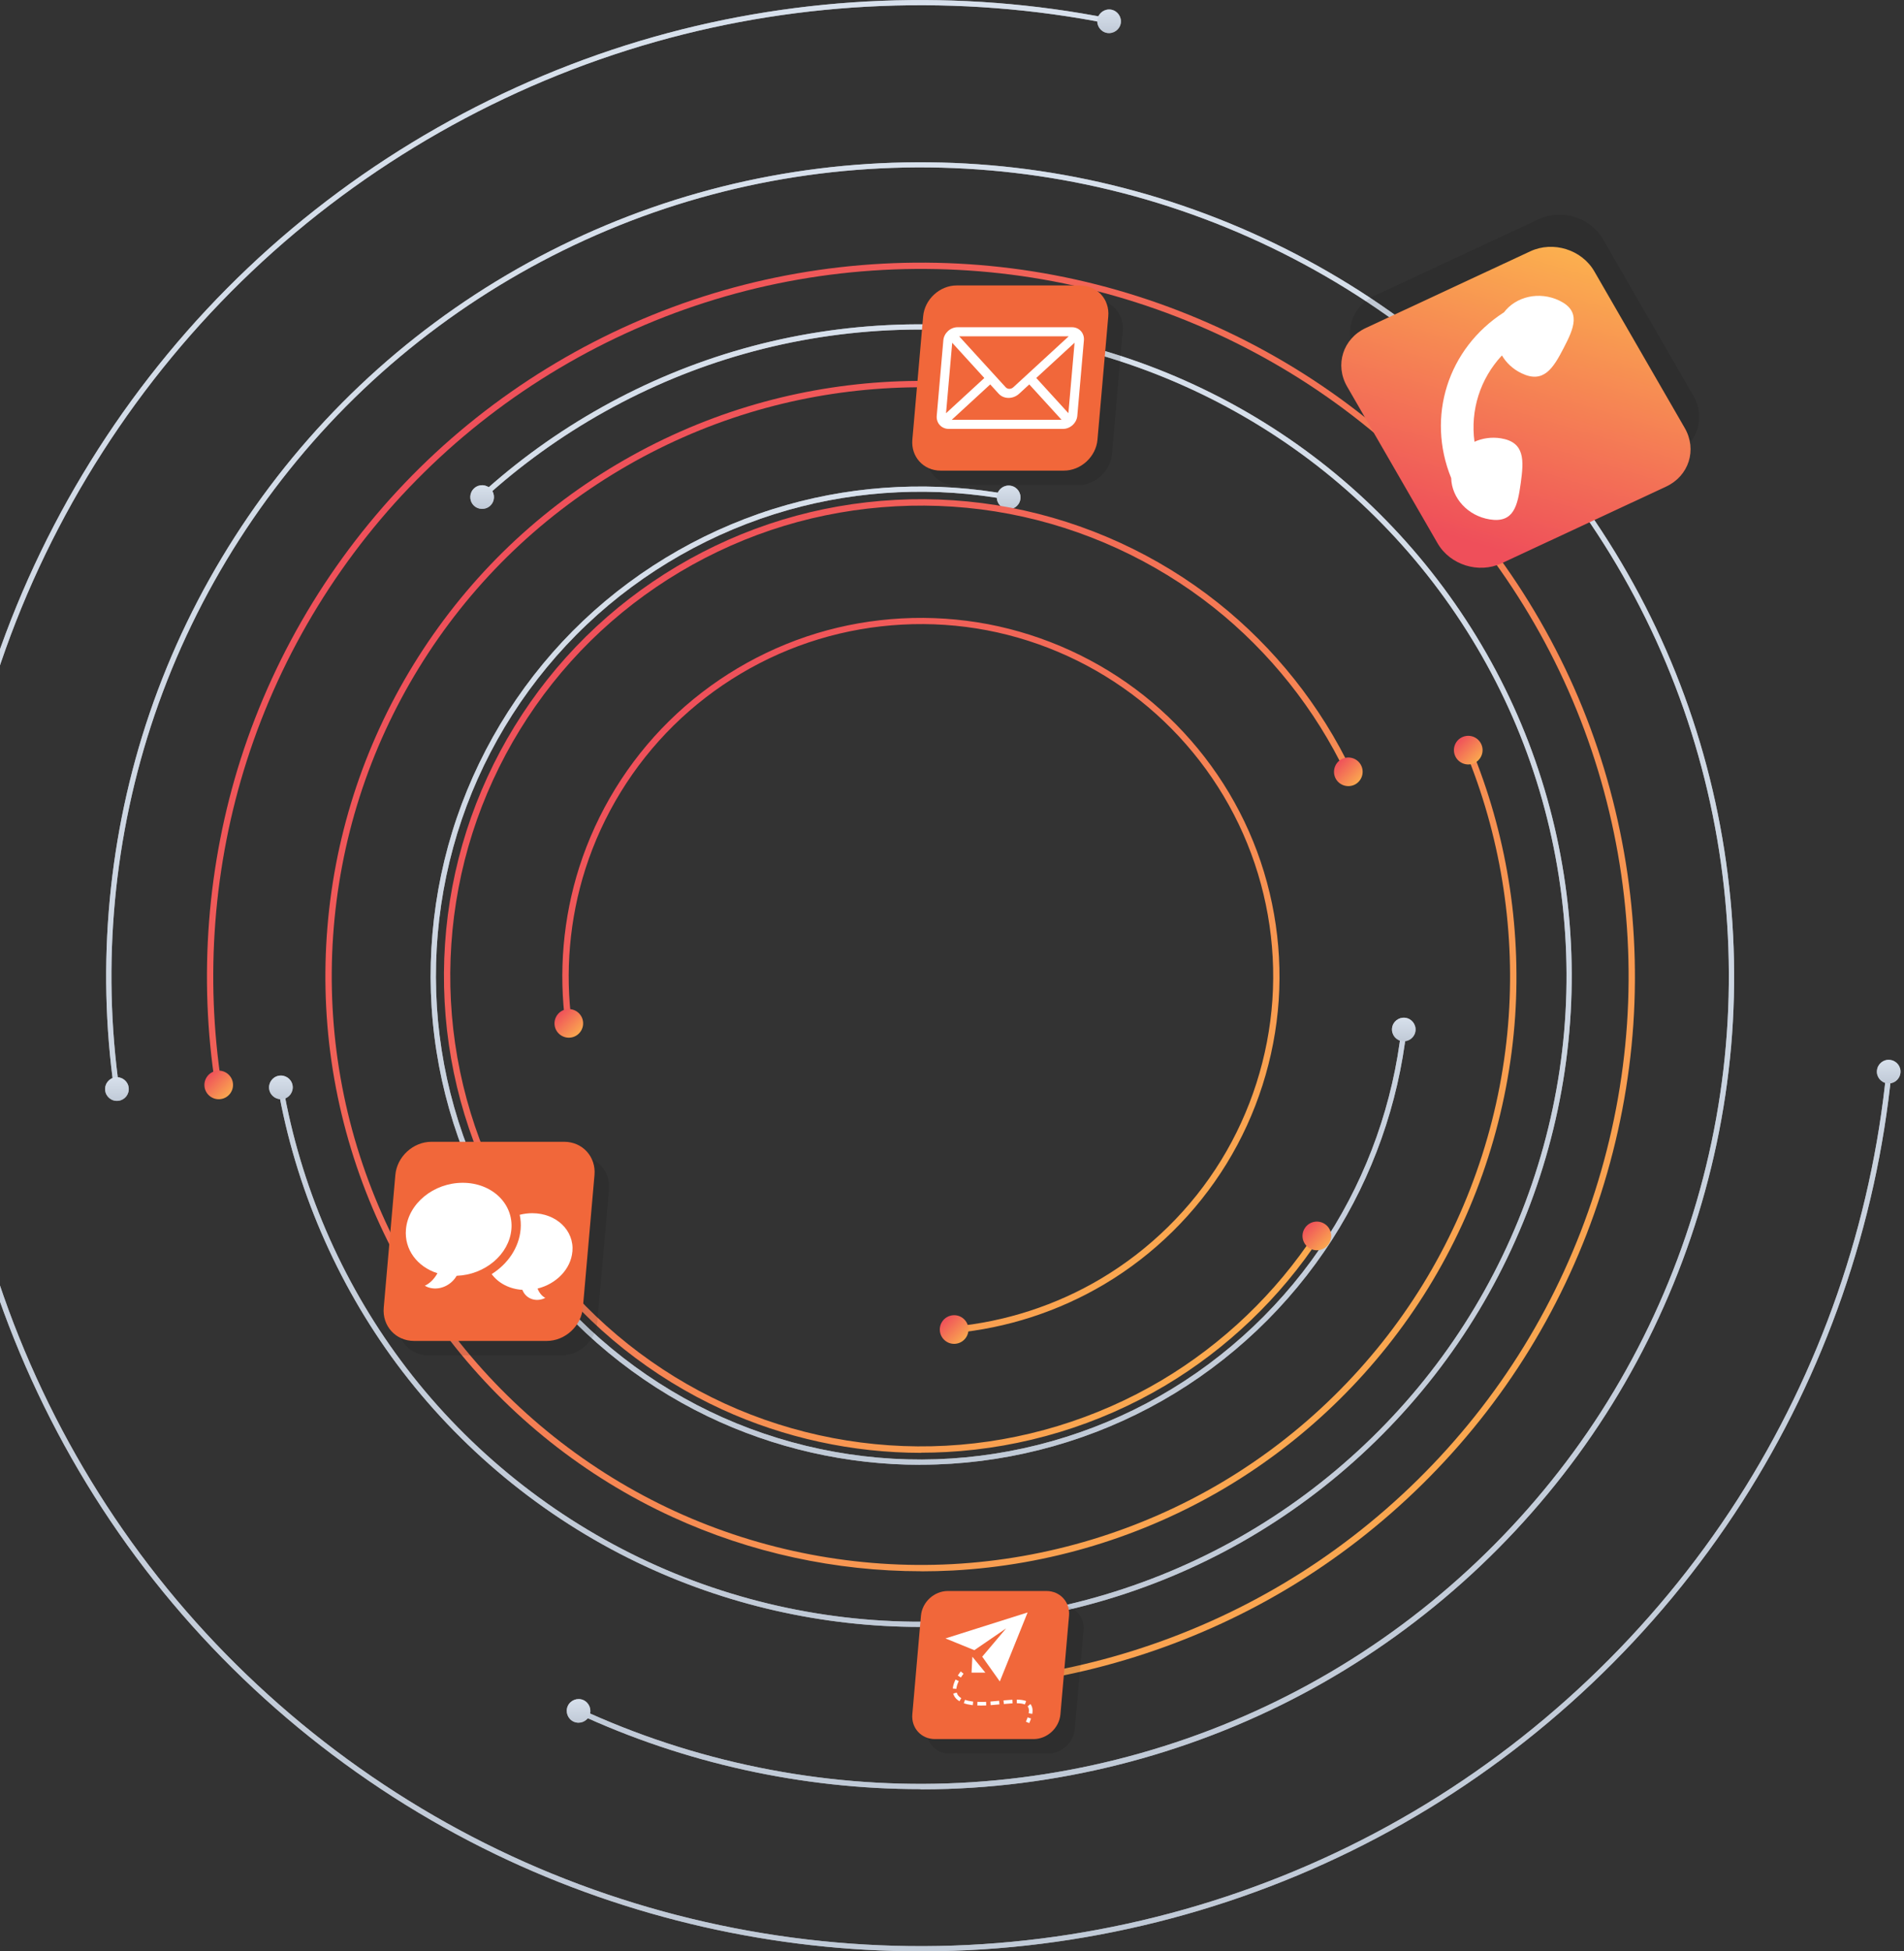 <svg width="407" height="417" viewBox="0 0 407 417" fill="none" xmlns="http://www.w3.org/2000/svg">
<rect x="0" y="0" width="407" height="417" fill="#333333" stroke="none"/>
<g clip-path="url(#clip0_272_2298)">
<path d="M196.766 417C165.477 417 134.252 409.899 106.047 396.318C75.728 381.719 49.113 359.734 29.065 332.729C9.016 305.725 -4.323 273.891 -9.522 240.675C-14.721 207.459 -11.732 173.084 -0.873 141.25C9.986 109.417 28.62 80.363 53.024 57.234C77.429 34.089 107.462 17.029 139.832 7.863C171.407 -1.064 205.113 -2.415 237.308 3.971L237.086 5.067C205.081 -1.287 171.551 0.048 140.15 8.927C107.939 18.029 78.081 35.011 53.803 58.028C29.526 81.046 10.988 109.941 0.192 141.6C-10.603 173.259 -13.576 207.459 -8.409 240.5C-3.242 273.542 10.034 305.201 29.971 332.062C49.908 358.924 76.396 380.798 106.54 395.317C136.684 409.836 170.295 416.905 203.762 415.777C237.213 414.633 270.267 405.293 299.362 388.74C328.456 372.204 353.37 348.567 371.431 320.418C389.047 292.969 400.049 261.294 403.245 228.841L404.358 228.952C401.146 261.58 390.081 293.43 372.369 321.022C354.213 349.329 329.156 373.078 299.902 389.709C270.664 406.341 237.42 415.745 203.793 416.889C201.456 416.968 199.103 417.016 196.766 417.016V417Z" fill="#E2E8F0"/>
<path d="M196.766 417C165.477 417 134.252 409.899 106.047 396.318C75.728 381.719 49.113 359.734 29.065 332.729C9.016 305.725 -4.323 273.891 -9.522 240.675C-14.721 207.459 -11.732 173.084 -0.873 141.25C9.986 109.417 28.62 80.363 53.024 57.234C77.429 34.089 107.462 17.029 139.832 7.863C171.407 -1.064 205.113 -2.415 237.308 3.971L237.086 5.067C205.081 -1.287 171.551 0.048 140.15 8.927C107.939 18.029 78.081 35.011 53.803 58.028C29.526 81.046 10.988 109.941 0.192 141.6C-10.603 173.259 -13.576 207.459 -8.409 240.5C-3.242 273.542 10.034 305.201 29.971 332.062C49.908 358.924 76.396 380.798 106.54 395.317C136.684 409.836 170.295 416.905 203.762 415.777C237.213 414.633 270.267 405.293 299.362 388.74C328.456 372.204 353.37 348.567 371.431 320.418C389.047 292.969 400.049 261.294 403.245 228.841L404.358 228.952C401.146 261.58 390.081 293.43 372.369 321.022C354.213 349.329 329.156 373.078 299.902 389.709C270.664 406.341 237.42 415.745 203.793 416.889C201.456 416.968 199.103 417.016 196.766 417.016V417Z" fill="url(#paint0_linear_272_2298)"/>
<path d="M401.225 228.714C401.384 227.332 402.64 226.331 404.023 226.506C405.406 226.665 406.408 227.92 406.233 229.302C406.074 230.684 404.818 231.684 403.435 231.51C402.052 231.351 401.05 230.096 401.225 228.714Z" fill="#E2E8F0"/>
<path d="M401.225 228.714C401.384 227.332 402.64 226.331 404.023 226.506C405.406 226.665 406.408 227.92 406.233 229.302C406.074 230.684 404.818 231.684 403.435 231.51C402.052 231.351 401.05 230.096 401.225 228.714Z" fill="url(#paint1_linear_272_2298)"/>
<path d="M236.626 7.037C237.993 7.275 239.313 6.37 239.567 5.004C239.806 3.638 238.899 2.319 237.532 2.065C236.165 1.827 234.845 2.732 234.591 4.098C234.352 5.465 235.259 6.783 236.626 7.037Z" fill="#E2E8F0"/>
<path d="M236.626 7.037C237.993 7.275 239.313 6.37 239.567 5.004C239.806 3.638 238.899 2.319 237.532 2.065C236.165 1.827 234.845 2.732 234.591 4.098C234.352 5.465 235.259 6.783 236.626 7.037Z" fill="url(#paint2_linear_272_2298)"/>
<path d="M196.767 382.339C171.488 382.339 146.208 376.779 123.298 366.12L123.775 365.103C148.307 376.493 175.558 382.037 202.586 381.116C230.441 380.162 257.977 372.379 282.207 358.606C306.437 344.834 327.185 325.152 342.242 301.706C357.282 278.259 366.519 251.191 368.92 223.44C371.336 195.689 366.917 167.445 356.153 141.759C345.389 116.072 328.33 93.103 306.851 75.359C285.371 57.615 259.599 45.193 232.317 39.459C205.034 33.724 176.448 34.693 149.611 42.286C122.789 49.863 97.924 64.017 77.7 83.19C57.477 102.364 42.039 126.43 33.04 152.799C24.312 178.374 21.72 206.046 25.52 232.796L24.407 232.955C20.576 206.03 23.199 178.183 31.975 152.434C41.022 125.889 56.571 101.665 76.921 82.38C97.272 63.08 122.297 48.847 149.309 41.222C176.305 33.597 205.098 32.612 232.539 38.378C259.997 44.161 285.944 56.646 307.566 74.517C329.189 92.388 346.343 115.485 357.186 141.346C368.029 167.207 372.465 195.625 370.049 223.567C367.616 251.493 358.331 278.736 343.195 302.341C328.06 325.947 307.169 345.755 282.78 359.623C258.391 373.491 230.679 381.322 202.634 382.291C200.678 382.355 198.738 382.386 196.783 382.386L196.767 382.339Z" fill="#E2E8F0"/>
<path d="M196.767 382.339C171.488 382.339 146.208 376.779 123.298 366.12L123.775 365.103C148.307 376.493 175.558 382.037 202.586 381.116C230.441 380.162 257.977 372.379 282.207 358.606C306.437 344.834 327.185 325.152 342.242 301.706C357.282 278.259 366.519 251.191 368.92 223.44C371.336 195.689 366.917 167.445 356.153 141.759C345.389 116.072 328.33 93.103 306.851 75.359C285.371 57.615 259.599 45.193 232.317 39.459C205.034 33.724 176.448 34.693 149.611 42.286C122.789 49.863 97.924 64.017 77.7 83.19C57.477 102.364 42.039 126.43 33.04 152.799C24.312 178.374 21.72 206.046 25.52 232.796L24.407 232.955C20.576 206.03 23.199 178.183 31.975 152.434C41.022 125.889 56.571 101.665 76.921 82.38C97.272 63.08 122.297 48.847 149.309 41.222C176.305 33.597 205.098 32.612 232.539 38.378C259.997 44.161 285.944 56.646 307.566 74.517C329.189 92.388 346.343 115.485 357.186 141.346C368.029 167.207 372.465 195.625 370.049 223.567C367.616 251.493 358.331 278.736 343.195 302.341C328.06 325.947 307.169 345.755 282.78 359.623C258.391 373.491 230.679 381.322 202.634 382.291C200.678 382.355 198.738 382.386 196.783 382.386L196.767 382.339Z" fill="url(#paint3_linear_272_2298)"/>
<path d="M122.647 367.931C121.375 367.359 120.803 365.866 121.359 364.595C121.932 363.324 123.426 362.752 124.698 363.308C125.97 363.88 126.542 365.373 125.986 366.644C125.413 367.915 123.919 368.487 122.647 367.931Z" fill="#E2E8F0"/>
<path d="M122.647 367.931C121.375 367.359 120.803 365.866 121.359 364.595C121.932 363.324 123.426 362.752 124.698 363.308C125.97 363.88 126.542 365.373 125.986 366.644C125.413 367.915 123.919 368.487 122.647 367.931Z" fill="url(#paint4_linear_272_2298)"/>
<path d="M22.483 233.05C22.658 234.432 23.914 235.417 25.313 235.243C26.696 235.068 27.682 233.813 27.507 232.415C27.332 231.033 26.076 230.048 24.677 230.223C23.294 230.398 22.308 231.653 22.483 233.05Z" fill="#E2E8F0"/>
<path d="M22.483 233.05C22.658 234.432 23.914 235.417 25.313 235.243C26.696 235.068 27.682 233.813 27.507 232.415C27.332 231.033 26.076 230.048 24.677 230.223C23.294 230.398 22.308 231.653 22.483 233.05Z" fill="url(#paint5_linear_272_2298)"/>
<path d="M196.735 347.677C175.844 347.677 155 342.944 136.176 333.873C115.937 324.136 98.162 309.442 84.775 291.428C71.897 274.066 63.121 253.638 59.4 232.352L60.513 232.161C64.186 253.272 72.898 273.542 85.681 290.761C98.957 308.648 116.589 323.198 136.669 332.872C156.733 342.547 179.135 347.249 201.393 346.486C223.668 345.724 245.672 339.497 265.036 328.488C284.401 317.48 301 301.754 313.019 282.993C325.039 264.249 332.416 242.613 334.355 220.438C336.279 198.262 332.75 175.673 324.148 155.15C315.547 134.61 301.906 116.263 284.735 102.078C267.564 87.892 246.959 77.964 225.146 73.373C203.333 68.782 180.486 69.561 159.039 75.629C138.402 81.459 119.117 92.213 103.297 106.684L102.534 105.858C118.481 91.26 137.909 80.426 158.721 74.549C180.327 68.433 203.381 67.655 225.369 72.277C247.357 76.9 268.121 86.907 285.435 101.204C302.748 115.501 316.485 134.007 325.166 154.705C333.847 175.403 337.408 198.167 335.452 220.533C333.513 242.899 326.072 264.709 313.941 283.597C301.81 302.5 285.085 318.353 265.577 329.457C246.053 340.561 223.858 346.836 201.409 347.598C199.851 347.646 198.277 347.677 196.719 347.677H196.735Z" fill="#E2E8F0"/>
<path d="M196.735 347.677C175.844 347.677 155 342.944 136.176 333.873C115.937 324.136 98.162 309.442 84.775 291.428C71.897 274.066 63.121 253.638 59.4 232.352L60.513 232.161C64.186 253.272 72.898 273.542 85.681 290.761C98.957 308.648 116.589 323.198 136.669 332.872C156.733 342.547 179.135 347.249 201.393 346.486C223.668 345.724 245.672 339.497 265.036 328.488C284.401 317.48 301 301.754 313.019 282.993C325.039 264.249 332.416 242.613 334.355 220.438C336.279 198.262 332.75 175.673 324.148 155.15C315.547 134.61 301.906 116.263 284.735 102.078C267.564 87.892 246.959 77.964 225.146 73.373C203.333 68.782 180.486 69.561 159.039 75.629C138.402 81.459 119.117 92.213 103.297 106.684L102.534 105.858C118.481 91.26 137.909 80.426 158.721 74.549C180.327 68.433 203.381 67.655 225.369 72.277C247.357 76.9 268.121 86.907 285.435 101.204C302.748 115.501 316.485 134.007 325.166 154.705C333.847 175.403 337.408 198.167 335.452 220.533C333.513 242.899 326.072 264.709 313.941 283.597C301.81 302.5 285.085 318.353 265.577 329.457C246.053 340.561 223.858 346.836 201.409 347.598C199.851 347.646 198.277 347.677 196.719 347.677H196.735Z" fill="url(#paint6_linear_272_2298)"/>
<path d="M104.744 108.114C103.711 109.035 102.105 108.956 101.167 107.908C100.245 106.875 100.325 105.271 101.374 104.333C102.423 103.396 104.013 103.492 104.951 104.54C105.873 105.588 105.794 107.177 104.744 108.114Z" fill="#E2E8F0"/>
<path d="M104.744 108.114C103.711 109.035 102.105 108.956 101.167 107.908C100.245 106.875 100.325 105.271 101.374 104.333C102.423 103.396 104.013 103.492 104.951 104.54C105.873 105.588 105.794 107.177 104.744 108.114Z" fill="url(#paint7_linear_272_2298)"/>
<path d="M62.533 231.907C62.278 230.541 60.959 229.635 59.576 229.889C58.208 230.143 57.302 231.462 57.556 232.844C57.811 234.21 59.13 235.116 60.514 234.861C61.881 234.607 62.787 233.289 62.533 231.907Z" fill="#E2E8F0"/>
<path d="M62.533 231.907C62.278 230.541 60.959 229.635 59.576 229.889C58.208 230.143 57.302 231.462 57.556 232.844C57.811 234.21 59.13 235.116 60.514 234.861C61.881 234.607 62.787 233.289 62.533 231.907Z" fill="url(#paint8_linear_272_2298)"/>
<path d="M196.719 313.032C181.027 313.032 165.383 309.474 151.249 302.659C136.049 295.336 122.71 284.312 112.646 270.778C102.598 257.243 95.904 241.279 93.297 224.631C90.69 207.984 92.2 190.732 97.638 174.784C103.075 158.835 112.423 144.269 124.666 132.657C136.908 121.06 151.948 112.498 168.181 107.908C183.603 103.539 200.106 102.793 215.862 105.731L215.655 106.827C200.058 103.92 183.746 104.667 168.483 108.988C152.425 113.531 137.528 121.998 125.429 133.467C113.314 144.952 104.077 159.359 98.703 175.133C93.329 190.923 91.834 207.968 94.41 224.441C96.986 240.914 103.6 256.703 113.552 270.094C123.489 283.486 136.701 294.399 151.741 301.642C166.782 308.886 183.571 312.412 200.217 311.841C216.895 311.269 233.382 306.614 247.882 298.354C262.382 290.11 274.815 278.323 283.829 264.281C292.383 250.937 297.836 235.56 299.569 219.802L300.682 219.929C298.917 235.846 293.416 251.398 284.767 264.884C275.657 279.07 263.097 290.983 248.438 299.323C233.78 307.663 217.118 312.381 200.249 312.952C199.072 313 197.896 313.016 196.719 313.016V313.032Z" fill="#E2E8F0"/>
<path d="M196.719 313.032C181.027 313.032 165.383 309.474 151.249 302.659C136.049 295.336 122.71 284.312 112.646 270.778C102.598 257.243 95.904 241.279 93.297 224.631C90.69 207.984 92.2 190.732 97.638 174.784C103.075 158.835 112.423 144.269 124.666 132.657C136.908 121.06 151.948 112.498 168.181 107.908C183.603 103.539 200.106 102.793 215.862 105.731L215.655 106.827C200.058 103.92 183.746 104.667 168.483 108.988C152.425 113.531 137.528 121.998 125.429 133.467C113.314 144.952 104.077 159.359 98.703 175.133C93.329 190.923 91.834 207.968 94.41 224.441C96.986 240.914 103.6 256.703 113.552 270.094C123.489 283.486 136.701 294.399 151.741 301.642C166.782 308.886 183.571 312.412 200.217 311.841C216.895 311.269 233.382 306.614 247.882 298.354C262.382 290.11 274.815 278.323 283.829 264.281C292.383 250.937 297.836 235.56 299.569 219.802L300.682 219.929C298.917 235.846 293.416 251.398 284.767 264.884C275.657 279.07 263.097 290.983 248.438 299.323C233.78 307.663 217.118 312.381 200.249 312.952C199.072 313 197.896 313.016 196.719 313.016V313.032Z" fill="url(#paint9_linear_272_2298)"/>
<path d="M216.068 103.809C217.435 104.047 218.357 105.366 218.103 106.748C217.865 108.114 216.545 109.035 215.162 108.781C213.779 108.527 212.872 107.224 213.127 105.842C213.365 104.476 214.685 103.555 216.068 103.809Z" fill="#E2E8F0"/>
<path d="M216.068 103.809C217.435 104.047 218.357 105.366 218.103 106.748C217.865 108.114 216.545 109.035 215.162 108.781C213.779 108.527 212.872 107.224 213.127 105.842C213.365 104.476 214.685 103.555 216.068 103.809Z" fill="url(#paint10_linear_272_2298)"/>
<path d="M302.574 220.295C302.733 218.913 301.747 217.658 300.364 217.499C298.981 217.34 297.725 218.325 297.566 219.707C297.407 221.089 298.392 222.344 299.776 222.503C301.159 222.662 302.415 221.677 302.574 220.295Z" fill="#E2E8F0"/>
<path d="M302.574 220.295C302.733 218.913 301.747 217.658 300.364 217.499C298.981 217.34 297.725 218.325 297.566 219.707C297.407 221.089 298.392 222.344 299.776 222.503C301.159 222.662 302.415 221.677 302.574 220.295Z" fill="url(#paint11_linear_272_2298)"/>
<path d="M207.897 360.687L207.802 359.337C231.125 357.653 254.083 350.441 274.195 338.496C295.166 326.042 312.989 308.473 325.755 287.711C338.522 266.949 346.138 243.121 347.791 218.801C349.445 194.481 345.104 169.843 335.247 147.557C325.39 125.254 310.095 105.461 291 90.291C271.906 75.121 249.155 64.7 225.179 60.125C201.219 55.566 176.211 56.885 152.871 63.985C129.531 71.07 108.004 83.857 90.643 100.966C73.265 118.074 60.165 139.392 52.74 162.616C45.617 184.871 43.773 208.857 47.382 231.938L46.047 232.145C42.406 208.841 44.282 184.664 51.452 162.203C58.941 138.772 72.168 117.28 89.689 100.013C107.209 82.745 128.927 69.847 152.474 62.698C176.02 55.55 201.251 54.2 225.433 58.807C249.616 63.413 272.574 73.929 291.843 89.242C311.112 104.54 326.55 124.523 336.487 147.017C346.424 169.51 350.796 194.37 349.143 218.913C347.473 243.455 339.794 267.489 326.916 288.442C314.038 309.394 296.04 327.122 274.895 339.687C254.608 351.744 231.443 359.019 207.913 360.719L207.897 360.687Z" fill="url(#paint12_linear_272_2298)"/>
<path d="M49.782 231.414C50.02 233.082 48.86 234.639 47.19 234.877C45.521 235.115 43.963 233.956 43.724 232.288C43.486 230.62 44.647 229.063 46.316 228.825C47.985 228.587 49.543 229.746 49.782 231.414Z" fill="url(#paint13_linear_272_2298)"/>
<path d="M207.737 356.891C206.052 357.034 204.796 358.511 204.939 360.195C205.082 361.879 206.561 363.133 208.246 362.99C209.931 362.848 211.187 361.37 211.044 359.686C210.901 358.003 209.422 356.748 207.737 356.891Z" fill="url(#paint14_linear_272_2298)"/>
<path d="M196.926 335.779C178.642 335.779 160.406 331.824 143.776 324.199C125.111 315.653 108.624 302.548 96.08 286.313C83.535 270.079 75.029 250.826 71.468 230.62C67.907 210.43 69.338 189.414 75.586 169.875C81.834 150.337 92.868 132.402 107.479 117.994C122.106 103.587 140.215 92.832 159.85 86.876C178.531 81.205 198.564 79.902 217.817 83.127L217.595 84.461C198.548 81.284 178.722 82.571 160.247 88.178C140.819 94.072 122.901 104.73 108.433 118.963C93.965 133.212 83.058 150.956 76.874 170.288C70.689 189.62 69.29 210.398 72.804 230.382C76.317 250.365 84.744 269.427 97.145 285.487C109.562 301.547 125.874 314.509 144.333 322.976C162.791 331.443 183.269 335.335 203.556 334.254C223.827 333.174 243.78 327.122 261.237 316.749C278.694 306.376 293.544 291.746 304.164 274.463C314.8 257.164 321.144 237.323 322.511 217.086C323.815 197.833 320.603 178.247 313.21 160.424L314.466 159.899C321.939 177.913 325.182 197.722 323.879 217.181C322.495 237.641 316.088 257.704 305.341 275.178C294.593 292.651 279.584 307.44 261.952 317.924C244.305 328.409 224.145 334.524 203.651 335.62C201.426 335.732 199.184 335.795 196.942 335.795L196.926 335.779Z" fill="url(#paint15_linear_272_2298)"/>
<path d="M218.039 80.792C219.709 81.062 220.853 82.618 220.583 84.286C220.313 85.954 218.755 87.098 217.085 86.828C215.416 86.558 214.271 85.001 214.541 83.333C214.812 81.665 216.37 80.522 218.039 80.792Z" fill="url(#paint16_linear_272_2298)"/>
<path d="M316.692 159.153C316.056 157.596 314.275 156.834 312.701 157.469C311.127 158.104 310.38 159.883 311.016 161.456C311.652 163.013 313.432 163.775 315.006 163.14C316.564 162.504 317.327 160.725 316.692 159.153Z" fill="url(#paint17_linear_272_2298)"/>
<path d="M196.926 310.474C182.283 310.474 167.672 307.297 154.349 301.198C139.404 294.351 126.192 283.851 116.144 270.841C106.096 257.831 99.275 242.407 96.429 226.22C93.583 210.033 94.712 193.211 99.72 177.564C104.728 161.917 113.552 147.541 125.27 136.008C136.987 124.476 151.487 115.85 167.227 111.069C182.967 106.287 199.819 105.398 215.973 108.479C232.126 111.561 247.468 118.582 260.347 128.812C272.43 138.407 282.319 150.845 288.949 164.76L287.724 165.348C281.174 151.608 271.412 139.344 259.504 129.877C246.801 119.79 231.665 112.848 215.718 109.814C199.772 106.78 183.142 107.669 167.624 112.371C152.091 117.089 137.782 125.588 126.224 136.977C114.665 148.367 105.953 162.536 101.008 177.977C96.064 193.417 94.951 210.017 97.765 225.982C100.579 241.946 107.304 257.164 117.225 269.999C127.146 282.834 140.183 293.192 154.921 299.943C169.675 306.71 186.035 309.823 202.236 308.95C218.437 308.092 234.368 303.247 248.327 294.955C261.412 287.171 272.748 276.337 281.079 263.613L282.207 264.36C273.749 277.259 262.27 288.251 249.011 296.13C234.877 304.533 218.723 309.426 202.3 310.3C200.519 310.395 198.722 310.443 196.926 310.443V310.474Z" fill="url(#paint18_linear_272_2298)"/>
<path d="M278.933 262.438C279.855 261.024 281.763 260.627 283.178 261.564C284.593 262.486 284.99 264.392 284.052 265.806C283.13 267.219 281.222 267.616 279.807 266.679C278.392 265.758 277.995 263.852 278.933 262.438Z" fill="url(#paint19_linear_272_2298)"/>
<path d="M285.451 166.254C286.183 167.779 288.011 168.414 289.537 167.699C291.064 166.968 291.7 165.142 290.984 163.617C290.253 162.092 288.425 161.456 286.898 162.171C285.372 162.902 284.736 164.729 285.451 166.254Z" fill="url(#paint20_linear_272_2298)"/>
<path d="M203.876 284.852L203.749 283.502C214.846 282.485 225.784 278.942 235.356 273.24C245.785 267.045 254.673 258.292 261.016 247.967C267.376 237.625 271.16 225.759 271.987 213.671C272.813 201.566 270.651 189.303 265.738 178.199C260.841 167.095 253.21 157.247 243.718 149.701C234.211 142.156 222.891 136.961 210.967 134.69C199.043 132.418 186.594 133.085 174.972 136.612C163.35 140.138 152.65 146.508 144.001 155.023C135.352 163.537 128.833 174.148 125.129 185.713C121.742 196.324 120.741 207.761 122.251 218.801L120.9 218.992C119.357 207.761 120.375 196.118 123.825 185.316C127.593 173.545 134.223 162.743 143.031 154.086C151.839 145.412 162.745 138.931 174.558 135.341C186.387 131.751 199.058 131.084 211.205 133.387C223.352 135.706 234.879 140.98 244.561 148.669C254.228 156.357 261.986 166.381 266.978 177.691C271.971 188.985 274.165 201.471 273.338 213.798C272.495 226.124 268.648 238.197 262.177 248.713C255.706 259.229 246.676 268.141 236.055 274.447C226.309 280.245 215.18 283.851 203.876 284.883V284.852Z" fill="url(#paint21_linear_272_2298)"/>
<path d="M204.209 287.171C202.523 287.314 201.045 286.059 200.902 284.375C200.759 282.691 202.015 281.214 203.7 281.071C205.385 280.928 206.864 282.183 207.007 283.867C207.15 285.551 205.894 287.028 204.209 287.171Z" fill="url(#paint22_linear_272_2298)"/>
<path d="M118.562 219.135C118.801 220.803 120.359 221.963 122.028 221.724C123.698 221.486 124.858 219.929 124.62 218.261C124.381 216.593 122.823 215.434 121.154 215.672C119.484 215.91 118.324 217.467 118.562 219.135Z" fill="url(#paint23_linear_272_2298)"/>
<path opacity="0.1" d="M342.643 51.101L361.977 84.587C364.655 89.226 362.87 94.831 357.997 97.102L322.815 113.498C317.941 115.769 311.816 113.858 309.138 109.219L289.805 75.733C287.127 71.095 288.912 65.489 293.785 63.218L328.967 46.822C333.841 44.551 339.966 46.463 342.643 51.101Z" fill="black"/>
<path d="M340.8 57.982L360.133 91.468C362.811 96.106 361.026 101.712 356.153 103.983L320.971 120.379C316.097 122.65 309.973 120.738 307.295 116.1L287.961 82.614C285.283 77.975 287.068 72.37 291.942 70.099L327.123 53.703C331.997 51.432 338.122 53.343 340.8 57.982Z" fill="url(#paint24_linear_272_2298)"/>
<path d="M321.448 66.769C309.485 74.49 304.866 89.022 310.206 102.166C310.327 106.439 313.744 110.243 318.446 110.998C323.641 111.838 324.411 108 325.079 103.214C325.733 98.436 326.024 94.507 320.828 93.668C318.8 93.346 316.848 93.658 315.186 94.405C314.277 87.659 316.394 80.951 321.051 75.955C321.981 77.531 323.409 78.897 325.252 79.772C329.977 82.046 332.024 78.674 334.241 74.388C336.473 70.095 338.048 66.51 333.323 64.236C329.033 62.177 324.034 63.357 321.471 66.775L321.448 66.769Z" fill="white"/>
<path opacity="0.1" d="M119.953 289.648H91.604C87.681 289.648 84.777 286.466 85.117 282.543L87.599 254.194C87.938 250.271 91.398 247.089 95.332 247.089H123.681C127.604 247.089 130.508 250.271 130.168 254.194L127.686 282.543C127.347 286.466 123.887 289.648 119.953 289.648Z" fill="black"/>
<path d="M116.863 286.559H88.514C84.591 286.559 81.687 283.377 82.027 279.454L84.509 251.105C84.849 247.182 88.308 244 92.242 244H120.591C124.514 244 127.418 247.182 127.078 251.105L124.596 279.454C124.257 283.377 120.797 286.559 116.863 286.559Z" fill="#F1673A"/>
<path d="M109.316 262.71C109.799 257.222 105.145 252.763 98.915 252.763C92.685 252.763 87.258 257.212 86.775 262.71C86.394 267.056 89.225 270.732 93.509 272.091C92.809 273.358 91.82 274.305 90.811 274.758C91.017 274.872 91.233 274.995 91.46 275.078C93.725 275.901 96.351 274.81 97.618 272.637C103.652 272.431 108.842 268.075 109.316 262.71Z" fill="white"/>
<path d="M122.36 267.468C122.762 262.937 118.91 259.261 113.772 259.261C112.856 259.261 111.96 259.384 111.095 259.601C111.301 260.589 111.383 261.629 111.29 262.7C110.95 266.634 108.551 270.104 105.102 272.277C106.502 274.182 108.86 275.469 111.671 275.644C112.299 277.343 114.163 278.218 116.027 277.59C116.212 277.528 116.388 277.436 116.563 277.353C115.873 277.013 115.275 276.303 114.905 275.366C118.89 274.388 122.02 271.226 122.35 267.478L122.36 267.468Z" fill="white"/>
<path opacity="0.1" d="M224.017 374.733H202.939C200.014 374.733 197.862 372.365 198.109 369.451L199.952 348.372C200.21 345.447 202.784 343.089 205.698 343.089H226.777C229.702 343.089 231.854 345.458 231.607 348.372L229.763 369.451C229.506 372.375 226.932 374.733 224.017 374.733Z" fill="black"/>
<path d="M220.928 371.644H199.849C196.924 371.644 194.772 369.276 195.019 366.361L196.863 345.283C197.12 342.358 199.694 340 202.609 340H223.687C226.612 340 228.764 342.368 228.517 345.283L226.674 366.361C226.416 369.286 223.842 371.644 220.928 371.644Z" fill="#F1673A"/>
<path d="M202.105 350.133L208.274 352.645L215.07 347.991L209.962 354.035L213.721 359.328L219.663 344.582L202.105 350.133Z" fill="white"/>
<path d="M207.853 354.046L210.633 357.444H207.678L207.853 354.046Z" fill="white"/>
<path d="M205.389 358.484L204.74 358.062C205.08 357.536 205.358 357.207 205.379 357.186L205.966 357.691C205.966 357.691 205.698 358 205.399 358.484H205.389Z" fill="white"/>
<path d="M205.091 363.56C204.401 363.149 203.948 362.592 203.763 361.913L204.504 361.707C204.638 362.201 204.967 362.582 205.482 362.901L205.091 363.56ZM204.442 360.904L203.67 360.842C203.721 360.255 203.917 359.606 204.257 358.916L204.947 359.256C204.648 359.853 204.473 360.409 204.432 360.904H204.442Z" fill="white"/>
<path d="M220.66 366.258L219.898 366.124C219.929 365.918 219.949 365.733 219.949 365.568C219.949 365.177 219.857 364.878 219.671 364.652L220.269 364.158C220.567 364.528 220.722 365.002 220.722 365.568C220.722 365.785 220.701 366.011 220.66 366.258ZM209.714 364.477C209.446 364.477 209.168 364.477 208.911 364.456L208.942 363.684C209.549 363.715 210.167 363.704 210.785 363.684L210.816 364.456C210.445 364.477 210.074 364.477 209.714 364.477ZM211.763 364.394L211.712 363.622C212.34 363.581 212.968 363.519 213.575 363.457L213.647 364.23C213.03 364.291 212.401 364.353 211.763 364.394ZM207.943 364.394C207.84 364.384 207.726 364.374 207.623 364.353C207.026 364.271 206.491 364.147 206.027 363.993L206.274 363.262C206.697 363.406 207.181 363.519 207.726 363.591L208.025 363.632L207.943 364.405V364.394ZM219.064 364.24C218.652 364.075 218.096 363.993 217.354 363.983V363.21C218.199 363.221 218.848 363.323 219.352 363.519L219.074 364.24H219.064ZM214.584 364.147L214.512 363.375C215.171 363.313 215.81 363.262 216.407 363.231L216.448 364.003C215.872 364.034 215.244 364.085 214.595 364.147H214.584Z" fill="white"/>
<path d="M220.011 368.235L219.301 367.927C219.445 367.597 219.569 367.288 219.661 367L220.392 367.247C220.289 367.556 220.166 367.885 220.001 368.246L220.011 368.235Z" fill="white"/>
<path opacity="0.1" d="M230.501 103.662H204.15C200.504 103.662 197.796 100.707 198.115 97.051L200.422 70.7C200.741 67.055 203.964 64.089 207.61 64.089H233.961C237.606 64.089 240.314 67.045 239.995 70.7L237.688 97.051C237.369 100.696 234.146 103.662 230.501 103.662Z" fill="black"/>
<path d="M227.411 100.573H201.06C197.415 100.573 194.706 97.618 195.026 93.962L197.332 67.611C197.651 63.966 200.874 61 204.52 61H230.871C234.516 61 237.224 63.955 236.905 67.611L234.598 93.962C234.279 97.607 231.056 100.573 227.411 100.573Z" fill="#F1673A"/>
<path d="M229.142 69.928H204.696C203.151 69.928 201.782 71.184 201.648 72.729L200.237 88.855C200.103 90.399 201.246 91.655 202.791 91.655H227.237C228.782 91.655 230.151 90.399 230.285 88.855L231.696 72.729C231.83 71.184 230.687 69.928 229.142 69.928ZM210.411 80.781L202.225 88.309L203.543 73.254L210.411 80.781ZM205.036 71.874H228.442L216.61 82.758C216.116 83.212 215.385 83.212 214.973 82.758L205.036 71.874ZM211.667 82.151L213.469 84.128C214.025 84.736 214.787 85.034 215.591 85.034C216.394 85.034 217.207 84.736 217.866 84.128L220.019 82.151L226.918 89.709H203.45L211.667 82.151ZM221.512 80.771L229.698 73.244L228.38 88.298L221.512 80.771Z" fill="white"/>
</g>
<defs>
<linearGradient id="paint0_linear_272_2298" x1="196.175" y1="0.007" x2="196.175" y2="417.016" gradientUnits="userSpaceOnUse">
<stop stop-color="#D1DBE9" stop-opacity="0.6"/>
<stop offset="1" stop-color="#AAB5C6" stop-opacity="0.6"/>
</linearGradient>
<linearGradient id="paint1_linear_272_2298" x1="403.729" y1="226.486" x2="403.729" y2="231.529" gradientUnits="userSpaceOnUse">
<stop stop-color="#D1DBE9" stop-opacity="0.6"/>
<stop offset="1" stop-color="#AAB5C6" stop-opacity="0.6"/>
</linearGradient>
<linearGradient id="paint2_linear_272_2298" x1="237.079" y1="2.027" x2="237.079" y2="7.075" gradientUnits="userSpaceOnUse">
<stop stop-color="#D1DBE9" stop-opacity="0.6"/>
<stop offset="1" stop-color="#AAB5C6" stop-opacity="0.6"/>
</linearGradient>
<linearGradient id="paint3_linear_272_2298" x1="196.692" y1="34.676" x2="196.692" y2="382.386" gradientUnits="userSpaceOnUse">
<stop stop-color="#D1DBE9" stop-opacity="0.6"/>
<stop offset="1" stop-color="#AAB5C6" stop-opacity="0.6"/>
</linearGradient>
<linearGradient id="paint4_linear_272_2298" x1="123.672" y1="363.096" x2="123.672" y2="368.143" gradientUnits="userSpaceOnUse">
<stop stop-color="#D1DBE9" stop-opacity="0.6"/>
<stop offset="1" stop-color="#AAB5C6" stop-opacity="0.6"/>
</linearGradient>
<linearGradient id="paint5_linear_272_2298" x1="24.995" y1="230.203" x2="24.995" y2="235.263" gradientUnits="userSpaceOnUse">
<stop stop-color="#D1DBE9" stop-opacity="0.6"/>
<stop offset="1" stop-color="#AAB5C6" stop-opacity="0.6"/>
</linearGradient>
<linearGradient id="paint6_linear_272_2298" x1="197.687" y1="69.305" x2="197.687" y2="347.677" gradientUnits="userSpaceOnUse">
<stop stop-color="#D1DBE9" stop-opacity="0.6"/>
<stop offset="1" stop-color="#AAB5C6" stop-opacity="0.6"/>
</linearGradient>
<linearGradient id="paint7_linear_272_2298" x1="103.059" y1="103.688" x2="103.059" y2="108.753" gradientUnits="userSpaceOnUse">
<stop stop-color="#D1DBE9" stop-opacity="0.6"/>
<stop offset="1" stop-color="#AAB5C6" stop-opacity="0.6"/>
</linearGradient>
<linearGradient id="paint8_linear_272_2298" x1="60.045" y1="229.847" x2="60.045" y2="234.904" gradientUnits="userSpaceOnUse">
<stop stop-color="#D1DBE9" stop-opacity="0.6"/>
<stop offset="1" stop-color="#AAB5C6" stop-opacity="0.6"/>
</linearGradient>
<linearGradient id="paint9_linear_272_2298" x1="196.367" y1="103.97" x2="196.367" y2="313.032" gradientUnits="userSpaceOnUse">
<stop stop-color="#D1DBE9" stop-opacity="0.6"/>
<stop offset="1" stop-color="#AAB5C6" stop-opacity="0.6"/>
</linearGradient>
<linearGradient id="paint10_linear_272_2298" x1="215.615" y1="103.767" x2="215.615" y2="108.823" gradientUnits="userSpaceOnUse">
<stop stop-color="#D1DBE9" stop-opacity="0.6"/>
<stop offset="1" stop-color="#AAB5C6" stop-opacity="0.6"/>
</linearGradient>
<linearGradient id="paint11_linear_272_2298" x1="300.07" y1="217.482" x2="300.07" y2="222.52" gradientUnits="userSpaceOnUse">
<stop stop-color="#D1DBE9" stop-opacity="0.6"/>
<stop offset="1" stop-color="#AAB5C6" stop-opacity="0.6"/>
</linearGradient>
<linearGradient id="paint12_linear_272_2298" x1="87.002" y1="98.783" x2="396.591" y2="409.053" gradientUnits="userSpaceOnUse">
<stop stop-color="#EF4F5A"/>
<stop offset="1" stop-color="#FFCD4B"/>
</linearGradient>
<linearGradient id="paint13_linear_272_2298" x1="44.551" y1="229.65" x2="50.765" y2="235.87" gradientUnits="userSpaceOnUse">
<stop stop-color="#EF4F5A"/>
<stop offset="1" stop-color="#FFCD4B"/>
</linearGradient>
<linearGradient id="paint14_linear_272_2298" x1="205.786" y1="357.737" x2="212.009" y2="363.965" gradientUnits="userSpaceOnUse">
<stop stop-color="#EF4F5A"/>
<stop offset="1" stop-color="#FFCD4B"/>
</linearGradient>
<linearGradient id="paint15_linear_272_2298" x1="105.225" y1="117.025" x2="363.796" y2="375.819" gradientUnits="userSpaceOnUse">
<stop stop-color="#EF4F5A"/>
<stop offset="1" stop-color="#FFCD4B"/>
</linearGradient>
<linearGradient id="paint16_linear_272_2298" x1="215.359" y1="81.609" x2="221.575" y2="87.83" gradientUnits="userSpaceOnUse">
<stop stop-color="#EF4F5A"/>
<stop offset="1" stop-color="#FFCD4B"/>
</linearGradient>
<linearGradient id="paint17_linear_272_2298" x1="311.647" y1="158.102" x2="317.867" y2="164.329" gradientUnits="userSpaceOnUse">
<stop stop-color="#EF4F5A"/>
<stop offset="1" stop-color="#FFCD4B"/>
</linearGradient>
<linearGradient id="paint18_linear_272_2298" x1="122.083" y1="135.222" x2="328.972" y2="332.231" gradientUnits="userSpaceOnUse">
<stop stop-color="#EF4F5A"/>
<stop offset="1" stop-color="#FFCD4B"/>
</linearGradient>
<linearGradient id="paint19_linear_272_2298" x1="279.284" y1="261.915" x2="285.516" y2="268.153" gradientUnits="userSpaceOnUse">
<stop stop-color="#EF4F5A"/>
<stop offset="1" stop-color="#FFCD4B"/>
</linearGradient>
<linearGradient id="paint20_linear_272_2298" x1="286.016" y1="162.734" x2="292.23" y2="168.954" gradientUnits="userSpaceOnUse">
<stop stop-color="#EF4F5A"/>
<stop offset="1" stop-color="#FFCD4B"/>
</linearGradient>
<linearGradient id="paint21_linear_272_2298" x1="141.678" y1="153.45" x2="297.023" y2="309.281" gradientUnits="userSpaceOnUse">
<stop stop-color="#EF4F5A"/>
<stop offset="1" stop-color="#FFCD4B"/>
</linearGradient>
<linearGradient id="paint22_linear_272_2298" x1="201.749" y1="281.917" x2="207.972" y2="288.146" gradientUnits="userSpaceOnUse">
<stop stop-color="#EF4F5A"/>
<stop offset="1" stop-color="#FFCD4B"/>
</linearGradient>
<linearGradient id="paint23_linear_272_2298" x1="119.389" y1="216.497" x2="125.603" y2="222.718" gradientUnits="userSpaceOnUse">
<stop stop-color="#EF4F5A"/>
<stop offset="1" stop-color="#FFCD4B"/>
</linearGradient>
<linearGradient id="paint24_linear_272_2298" x1="317.015" y1="116.669" x2="341.62" y2="34.418" gradientUnits="userSpaceOnUse">
<stop stop-color="#EF4F5A"/>
<stop offset="1" stop-color="#FFCD4B"/>
</linearGradient>
<clipPath id="clip0_272_2298">
<rect width="418.267" height="417" fill="white" transform="translate(-12)"/>
</clipPath>
</defs>
</svg>
